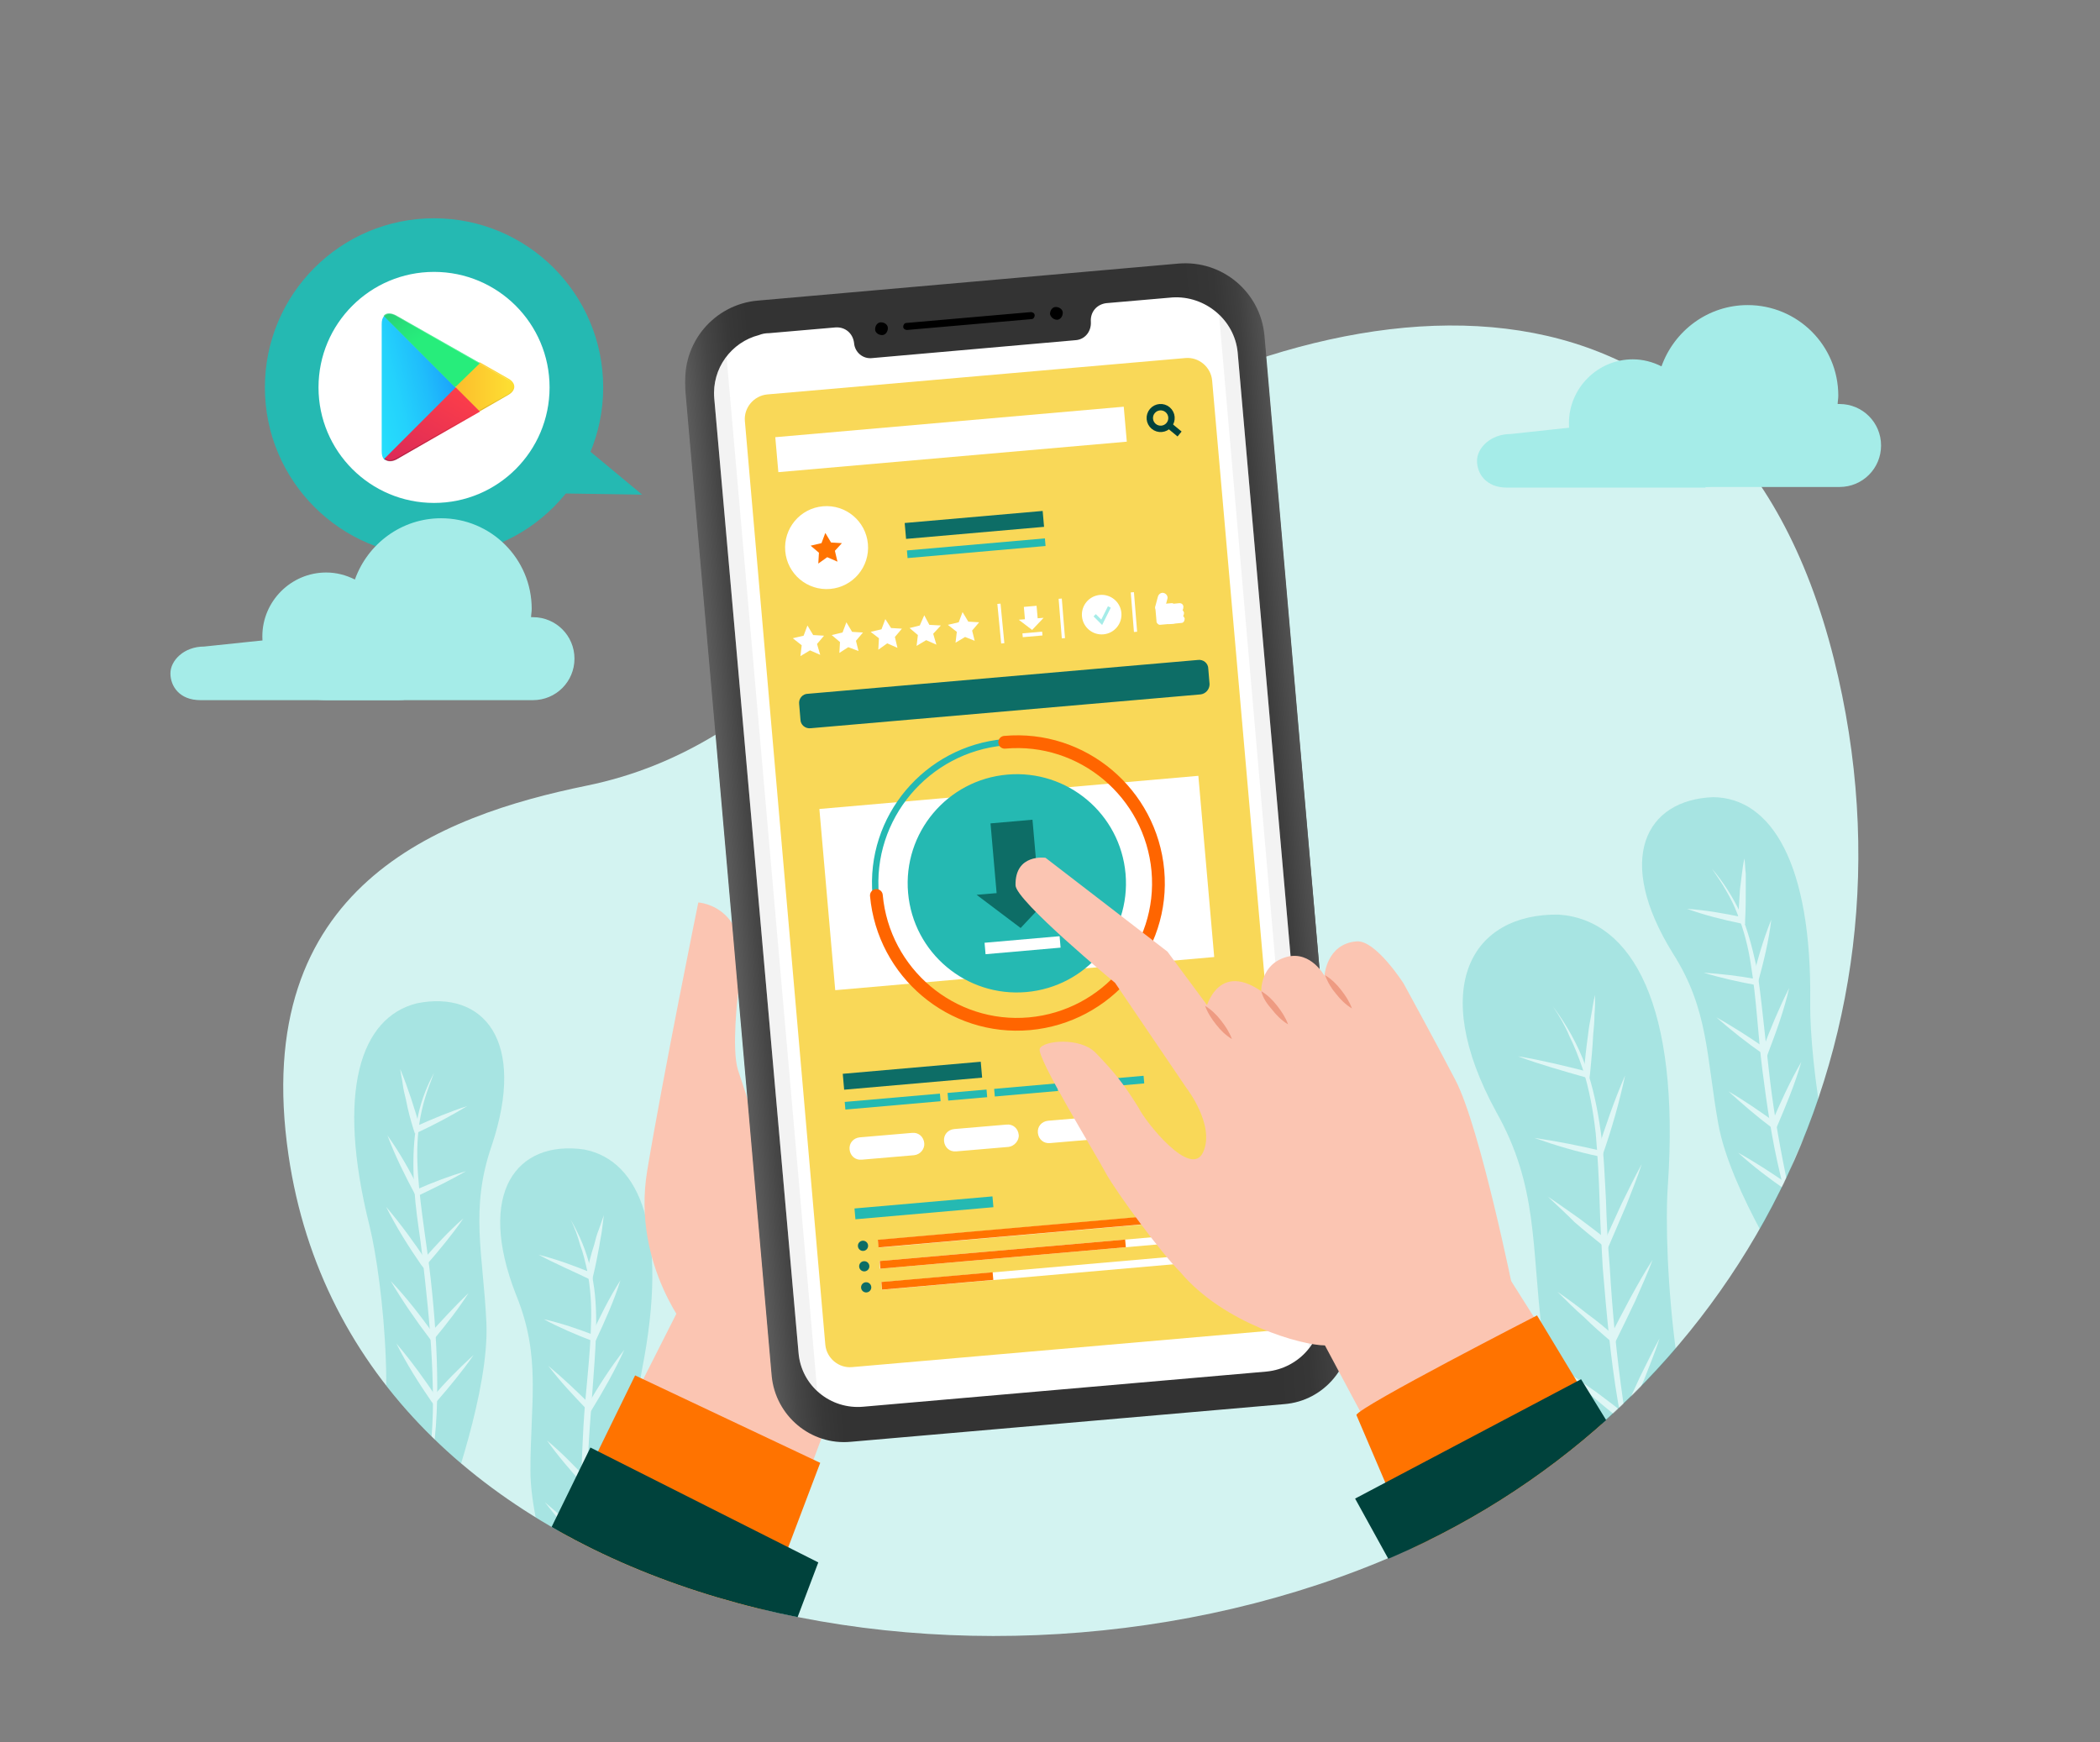 <svg xmlns="http://www.w3.org/2000/svg" xmlns:xlink="http://www.w3.org/1999/xlink" viewBox="0 0 329 273" style="enable-background:new 0 0 329 273" xml:space="preserve"><rect x="0" y="0" width="329" height="273" fill="#808080" stroke="none"/><style>.st5{fill:#25b9b2}.st6{fill:#fff}.st7{clip-path:url(#SVGID_2_)}.st8{fill:#fbc5b2}.st9{fill:#ff7300}.st10{fill:#00423c}.st18{font-family:&apos;MyriadPro-Regular&apos;}.st19{font-size:4.457px}.st20{fill-rule:evenodd;clip-rule:evenodd;fill:#fff}.st21{opacity:.2;clip-path:url(#SVGID_12_);fill:#c7c7c7}.st22{fill:#f9d858}.st24{fill:#0d6d66}.st26,.st27,.st28{fill:none;stroke:#00423c;stroke-miterlimit:10}.st27,.st28{stroke:#fff}.st27{stroke-linecap:round;stroke-linejoin:round}.st28{stroke-width:.5}.st30{fill:#f7c2b1}.st31{fill:#ee9b82}.st39{fill:#a5ece8}</style><switch><g><g id="Layer_3"><path d="M45.2 181C39 138.8 69 127.8 91.9 123.1c30.8-6.3 43.9-32.6 68.8-48.9 48.7-32 109.7-38.2 126.6 29 15.5 61.9-17.4 119.5-71.4 141.6-66.8 27.4-160.5 5.9-170.7-63.8z" style="fill:#d3f3f1"/><defs><path id="SVGID_1_" d="M45.2 181C39 138.8 56.3 85.7 70.5 67.2c11-14.3 27.3-30.7 56-38.7 56-16.3 143.9 7.5 160.8 74.8 15.5 61.9-17.4 119.5-71.4 141.6-66.8 27.3-160.5 5.8-170.7-63.9z"/></defs><clipPath id="SVGID_2_"><use xlink:href="#SVGID_1_" style="overflow:visible"/></clipPath><g style="opacity:.25;clip-path:url(#SVGID_2_)"><path class="st5" d="M281.7 202.8c-.5-.9-10.6-16.1-12.5-26.7s-1.5-17.9-7.1-26.7c-9.2-14.8-4.3-24.1 6.3-24.5 9.1.1 15.5 10.4 15.2 32.3-.1 8.8 2.9 33 9.7 40.7"/><path class="st6" d="M268.2 136.1c1.8 2.1 3.3 4.5 4.5 7 1.1 2.6 1.8 5.3 2.4 8 .5 2.7.8 5.5 1.1 8.2.3 2.7.6 5.5.9 8.2.6 5.5 1.5 10.9 2.6 16.3.5 2.7 1.2 5.4 2 8 .8 2.6 1.8 5.2 3.4 7.5-1.8-2.1-2.9-4.7-3.9-7.3-.9-2.6-1.7-5.3-2.3-8-1.3-5.4-2.1-10.9-2.8-16.4-.7-5.5-.9-11-1.8-16.5-.4-2.7-1.1-5.4-2.1-7.9-.5-1.3-1.1-2.5-1.8-3.7-.6-1.1-1.4-2.2-2.2-3.4z"/><path class="st6" d="M264.3 142.4c2.9.2 5.8.7 8.6 1.3l-.6.5c.1-1.6.2-3.2.3-4.9l.3-2.4c.1-.8.2-1.6.4-2.4.1.8.1 1.6.2 2.4v2.4c0 1.6 0 3.2-.1 4.9v.6l-.6-.1c-2.9-.6-5.7-1.3-8.5-2.3zM266.9 152.4c2.8.2 5.5.5 8.2 1l-.6.4c.8-3.3 1.7-6.5 3-9.7-.4 3.4-1.2 6.6-2.1 9.9l-.1.4-.4-.1c-2.7-.5-5.4-1.1-8-1.9zM268.9 159.4c2.7 1.5 5.3 3.2 7.9 5l-.7.2c1.2-3.3 2.6-6.6 4.2-9.8-.8 3.5-2 6.8-3.3 10.2l-.2.6-.5-.4c-2.6-1.8-5-3.7-7.4-5.8zM270.8 171c2.6 1.5 5 3.2 7.4 4.9l-.7.2c1.4-3.3 2.9-6.6 4.7-9.7-1 3.5-2.4 6.8-3.8 10.1l-.3.6-.5-.4c-2.4-1.8-4.6-3.7-6.8-5.7zM272.3 180.6c2.7 1.5 5.3 3.2 7.9 5l-.7.2c1.2-3.3 2.6-6.6 4.2-9.8-.8 3.5-2 6.8-3.3 10.2l-.2.6-.5-.4c-2.6-1.8-5.1-3.7-7.4-5.8z"/><path class="st5" d="M255.6 243.8c-.5-1.2-12.3-21.4-14-35-1.7-13.6-.6-22.9-7.2-34.6-10.7-19.6-3.8-31.1 9.8-30.9 11.6.8 19 14.4 17.1 42.4-.8 11.3 1.3 42.4 9.4 52.7"/><path class="st6" d="M243.3 157.7c2.1 2.8 3.9 6 5.1 9.3 1.2 3.3 1.9 6.9 2.4 10.4s.6 7.1.8 10.6c.1 3.5.3 7.1.6 10.6.4 7 1.1 14.1 2.1 21 .5 3.5 1.2 7 2.1 10.4.9 3.4 2 6.8 3.9 9.8-2.1-2.9-3.3-6.3-4.4-9.6-1-3.4-1.8-6.9-2.4-10.4-1.2-7-1.8-14-2.4-21.1-.2-3.5-.4-7.1-.5-10.6-.1-3.5-.3-7-.6-10.5-.4-3.5-1-7-2.1-10.3-.6-1.7-1.2-3.3-2-4.9-.7-1.7-1.6-3.2-2.6-4.7z"/><path class="st6" d="M237.8 165.5c3.7.6 7.3 1.5 10.9 2.4l-.6.4c.2-2.1.4-4.1.7-6.2.1-1 .3-2.1.5-3.1s.3-2.1.6-3.1c0 1 0 2.1-.1 3.1 0 1-.1 2.1-.2 3.1-.1 2.1-.3 4.1-.5 6.2l-.1.7-.6-.2c-3.5-1-7.1-2-10.6-3.3zM240.4 178.3c3.5.5 7 1.2 10.4 2l-.6.3c1.3-4.1 2.7-8.2 4.4-12.1-.9 4.2-2.1 8.4-3.5 12.4l-.1.4-.4-.1c-3.4-.7-6.8-1.7-10.2-2.9zM242.5 187.5c1.7 1.1 3.3 2.3 4.9 3.4 1.6 1.2 3.2 2.4 4.7 3.6l-.8.2c.9-2.1 1.9-4.2 2.8-6.2 1-2 2-4.1 3.1-6.1-.7 2.2-1.6 4.3-2.4 6.4l-2.7 6.3-.3.6-.5-.4c-1.5-1.2-3.1-2.5-4.6-3.8-1.3-1.3-2.8-2.7-4.2-4zM244 202.4c1.6 1.1 3.1 2.2 4.6 3.4 1.5 1.1 3 2.3 4.4 3.6l-.8.2c1-2.1 2.1-4.1 3.2-6.2 1.1-2 2.2-4 3.5-6-.8 2.2-1.8 4.3-2.7 6.4-1 2.1-2 4.2-3 6.2l-.3.6-.5-.4c-1.4-1.2-2.9-2.5-4.2-3.8-1.5-1.3-2.8-2.6-4.2-4zM245.3 214.8c1.7 1.1 3.3 2.3 4.9 3.4 1.6 1.2 3.2 2.4 4.7 3.6l-.8.2c.9-2.1 1.9-4.2 2.8-6.2 1-2 2-4.1 3.1-6.1-.7 2.2-1.6 4.3-2.4 6.4l-2.7 6.3-.3.6-.5-.4c-1.5-1.2-3.1-2.5-4.6-3.8-1.3-1.3-2.8-2.6-4.2-4z"/><path class="st5" d="M90.6 258.8c-.3-1-7.5-17.7-7.5-28.4s1.7-17.8-2.2-27.4c-6.4-16.2.1-24.4 10.6-22.9 8.9 1.7 13.3 13 9.1 34.4-1.7 8.6-3.1 32.9 2.2 41.6"/><path class="st6" d="M89.4 191.1c1.4 2.4 2.5 5 3.1 7.7.7 2.7.9 5.5.9 8.3 0 2.8-.2 5.5-.4 8.3-.2 2.7-.4 5.5-.6 8.2-.4 5.5-.5 11-.4 16.5 0 2.7.2 5.5.6 8.2.3 2.7.8 5.4 2 7.9-1.4-2.4-2-5.2-2.5-7.9s-.7-5.5-.9-8.2c-.3-5.5-.1-11 .2-16.5.3-5.5 1.1-11 1.2-16.4.1-2.7-.1-5.5-.6-8.1-.3-1.3-.6-2.7-1.1-4-.4-1.5-.9-2.8-1.5-4z"/><path class="st6" d="M84.4 196.6c2.8.7 5.5 1.7 8.2 2.8l-.7.3c.3-1.6.7-3.2 1.2-4.7.2-.8.4-1.6.7-2.3.3-.8.5-1.5.8-2.3l-.3 2.4c-.1.8-.3 1.6-.4 2.4-.3 1.6-.6 3.2-1 4.8l-.1.6-.5-.2c-2.7-1.3-5.3-2.4-7.9-3.8zM85.2 206.7c2.7.6 5.3 1.5 7.9 2.5l-.6.3c1.4-3 2.9-6.1 4.7-8.9-1 3.2-2.4 6.3-3.8 9.3l-.2.4-.4-.2c-2.6-1-5.2-2.1-7.6-3.4zM85.9 214c2.4 2 4.6 4.1 6.8 6.3l-.8.1c1.8-3.1 3.7-6.1 5.9-8.9-1.5 3.3-3.2 6.3-5.1 9.4l-.3.5-.4-.5c-2.1-2.2-4.2-4.4-6.1-6.9zM85.7 225.7c2.3 1.9 4.3 4 6.3 6.1l-.8.1c2-3 4-5.9 6.4-8.7-1.6 3.2-3.6 6.3-5.6 9.2l-.4.5-.4-.5c-1.9-2.1-3.8-4.3-5.5-6.7zM85.4 235.4c2.4 2 4.6 4.1 6.8 6.3l-.8.1c1.8-3.1 3.7-6.1 5.9-8.9-1.5 3.3-3.2 6.3-5.1 9.4l-.3.5-.4-.5c-2.1-2.1-4.2-4.4-6.1-6.9z"/><path class="st5" d="M70.1 236c.2-1 6.6-18.1 6.1-28.8s-2.6-17.7.8-27.6c5.6-16.6-1.3-24.5-11.7-22.4-8.8 2.2-12.7 13.7-7.4 34.9 2.1 8.6 4.7 32.8-.1 41.8"/><path class="st6" d="M68 168.1c-.5 1.3-1 2.6-1.4 3.9-.4 1.3-.7 2.7-.9 4-.4 2.7-.4 5.5-.2 8.2.4 5.5 1.4 10.9 2 16.4.6 5.5 1 11 1 16.6 0 2.8-.1 5.5-.4 8.3-.4 2.7-.8 5.5-2.1 8 1.1-2.6 1.4-5.3 1.6-8.1.2-2.7.3-5.5.2-8.2-.1-5.5-.6-11-1.2-16.5-.3-2.7-.6-5.5-1-8.2-.4-2.7-.7-5.5-.8-8.3-.1-2.8 0-5.6.5-8.3.4-2.7 1.4-5.4 2.7-7.8z"/><path class="st6" d="M73.2 173.3c-2.5 1.5-5.1 2.9-7.7 4.1l-.5.2-.2-.6c-.5-1.6-.9-3.1-1.2-4.7-.2-.8-.4-1.6-.5-2.4-.1-.8-.3-1.6-.4-2.4.3.7.6 1.5.9 2.3.3.8.5 1.5.8 2.3.5 1.5 1 3.1 1.4 4.7l-.7-.3c2.7-1.2 5.3-2.3 8.1-3.2zM73 183.5c-2.4 1.4-4.9 2.6-7.4 3.8l-.4.2-.2-.4c-1.6-3-3.1-6-4.3-9.2 2 2.8 3.6 5.7 5.1 8.7l-.6-.2c2.5-1.1 5.1-2.1 7.8-2.9zM72.6 190.9c-1.8 2.6-3.8 5-5.8 7.3l-.4.5-.4-.5c-2-2.9-3.9-5.9-5.5-9.1 2.3 2.7 4.4 5.6 6.4 8.6l-.8-.1c2.1-2.4 4.2-4.7 6.5-6.7zM73.4 202.6c-1.6 2.5-3.4 4.8-5.3 7.1l-.4.5-.4-.5c-2.2-2.9-4.2-5.8-6.1-9 2.5 2.6 4.7 5.5 6.8 8.4h-.8c2.1-2.3 4.1-4.5 6.2-6.5zM74.2 212.3c-1.8 2.6-3.8 5-5.8 7.3l-.4.5-.4-.5c-2-2.9-3.9-5.9-5.5-9.1 2.3 2.7 4.4 5.6 6.4 8.6l-.8-.1c2-2.4 4.2-4.6 6.5-6.7z"/></g><g class="st7"><path class="st8" d="M131 219.2s22.8-14 23.1-26.3c.4-12.4-1.5-32.8-1.5-32.8l-36.4 22.1-9.8 29.7"/><path class="st8" d="M108.3 209.2s-9.4-10.8-6.9-25.8 8-42 8-42 9.3.5 6.2 14.5c0 0-1 8.4 0 11.7 1 3.3 5.5 13.9 2.3 24-3.3 10.1-8.5 13.4-8.5 13.4"/><path class="st8" d="m100.7 300.2 30.3-81-23.7-16-38.2 75.5"/><path class="st9" d="m99.5 215.5 29 13.7-27 71.3-32.3-23z"/><path class="st10" d="m92.5 226.8 35.7 18-27 71.4-39-27.4z"/></g><g class="st7"><linearGradient id="SVGID_3_" gradientUnits="userSpaceOnUse" x1="-2520.363" y1="132.839" x2="-2425.346" y2="132.839" gradientTransform="scale(-1 1) rotate(5.002 -1319.229 26610.46)"><stop offset="0" style="stop-color:#666"/><stop offset=".001" style="stop-color:#656565"/><stop offset=".031" style="stop-color:#4f4f4f"/><stop offset=".064" style="stop-color:#3f3f3f"/><stop offset=".101" style="stop-color:#363636"/><stop offset=".152" style="stop-color:#333"/><stop offset=".872" style="stop-color:#333"/><stop offset=".906" style="stop-color:#383838"/><stop offset=".945" style="stop-color:#464646"/><stop offset=".987" style="stop-color:#5d5d5d"/><stop offset="1" style="stop-color:#666"/></linearGradient><path d="m133.2 225 67.9-5.9c6.3-.5 10.9-6.1 10.4-12.4L198.1 52.6c-.6-6.8-6.6-11.9-13.5-11.3l-65.9 5.8c-6.8.6-11.9 6.6-11.3 13.5l13.5 154.1c.5 6.2 6 10.9 12.3 10.3z" style="fill:url(#SVGID_3_)"/><linearGradient id="SVGID_4_" gradientUnits="userSpaceOnUse" x1="-2520.363" y1="133.719" x2="-2425.346" y2="133.719" gradientTransform="scale(-1 1) rotate(5.002 -1319.229 26610.46)"><stop offset="0" style="stop-color:#666"/><stop offset=".001" style="stop-color:#656565"/><stop offset=".031" style="stop-color:#4f4f4f"/><stop offset=".064" style="stop-color:#3f3f3f"/><stop offset=".101" style="stop-color:#363636"/><stop offset=".152" style="stop-color:#333"/><stop offset=".872" style="stop-color:#333"/><stop offset=".906" style="stop-color:#383838"/><stop offset=".945" style="stop-color:#464646"/><stop offset=".987" style="stop-color:#5d5d5d"/><stop offset="1" style="stop-color:#666"/></linearGradient><path d="m133.3 225.9 67.9-5.9c6.3-.5 10.9-6.1 10.4-12.4L198.1 53.5c-.6-6.8-6.6-11.9-13.5-11.3L118.7 48c-6.8.6-11.9 6.6-11.3 13.5l13.5 154.1c.6 6.2 6.1 10.9 12.4 10.3z" style="fill:url(#SVGID_4_)"/><path d="m161.6 50-19.5 1.7c-.3 0-.6-.2-.6-.5s.2-.6.5-.6l19.5-1.7c.3 0 .6.2.6.5s-.2.6-.5.6zM138.2 52.5c.5 0 .9-.5.9-1.1 0-.5-.5-.9-1.1-.9-.5 0-.9.5-.9 1.1 0 .5.5.9 1.1.9zM165.6 50.1c.5 0 .9-.5.9-1.1 0-.5-.5-.9-1.1-.9-.5 0-.9.5-.9 1.1.1.5.6.9 1.1.9z"/><path class="st6" d="M193.9 55.2 207 204.7c.5 5.2-3.4 9.7-8.6 10.2l-63.1 5.5c-5.2.5-9.8-3.3-10.2-8.5L111.9 62.4c-.4-4.7 2.7-8.8 7-9.9.5-.2 1-.3 1.6-.3l10.4-.9c1.5-.1 2.7.9 2.9 2.4.1 1.5 1.4 2.6 2.9 2.4l31.8-2.8c1.5-.1 2.5-1.4 2.4-2.9-.1-1.5.9-2.7 2.4-2.9l10.4-.9c5.1-.3 9.7 3.5 10.2 8.6z"/><defs><path id="SVGID_5_" d="M193.9 55.2 207 204.7c.5 5.2-3.4 9.7-8.6 10.2l-63.1 5.5c-5.2.5-9.8-3.3-10.2-8.5L111.9 62.4c-.4-4.7 2.7-8.8 7-9.9.5-.2 1-.3 1.6-.3l10.4-.9c1.5-.1 2.7.9 2.9 2.4.1 1.5 1.4 2.6 2.9 2.4l31.8-2.8c1.5-.1 2.5-1.4 2.4-2.9-.1-1.5.9-2.7 2.4-2.9l10.4-.9c5.1-.3 9.7 3.5 10.2 8.6z"/></defs><clipPath id="SVGID_6_"><use xlink:href="#SVGID_5_" style="overflow:visible"/></clipPath><defs><path id="SVGID_11_" d="M193.9 55.2 207 204.7c.5 5.2-3.4 9.7-8.6 10.2l-63.1 5.5c-5.2.5-9.8-3.3-10.2-8.5L111.9 62.4c-.4-4.7 2.7-8.8 7-9.9.5-.2 1-.3 1.6-.3l10.4-.9c1.5-.1 2.7.9 2.9 2.4.1 1.5 1.4 2.6 2.9 2.4l31.8-2.8c1.5-.1 2.5-1.4 2.4-2.9-.1-1.5.9-2.7 2.4-2.9l10.4-.9c5.1-.3 9.7 3.5 10.2 8.6z"/></defs><clipPath id="SVGID_12_"><use xlink:href="#SVGID_11_" style="overflow:visible"/></clipPath><path class="st21" d="m109.7 58.5 14.2 161.8c.7 5.6 3.3 7.8 5.1 8.7L113.2 48.8c-1.6 1.2-3.9 4-3.5 9.7zM195.7 54l14.2 161.8c.3 5.6-1.9 8.3-3.6 9.5L190.6 44.9c1.8 1 4.5 3.3 5.1 9.1z"/><path class="st22" d="m199 208.5-65.5 5.7c-2.1.2-4-1.4-4.2-3.5L116.7 66c-.2-2.1 1.4-4 3.5-4.2l65.5-5.7c2.1-.2 4 1.4 4.2 3.5l12.7 144.7c.1 2.1-1.5 4-3.6 4.2z"/><path transform="rotate(-5 159.299 138.379)" class="st6" d="M129.5 124.1h59.6v28.5h-59.6z"/><path d="M161.2 160.4c-12.2 1.1-22.9-8-24-20.1-1.1-12.2 8-22.9 20.1-24 12.2-1.1 22.9 8 24 20.1 1.1 12.2-7.9 23-20.1 24z" style="fill:none;stroke:#25b9b2;stroke-miterlimit:10"/><circle transform="rotate(-5 159.3 138.379)" class="st5" cx="159.3" cy="138.4" r="17.1"/><path transform="rotate(-5.001 158.987 134.808)" class="st24" d="M155.7 128.7h6.6V141h-6.6z"/><path class="st24" d="m159.9 145.4-6.9-5.2 12.8-1.1z"/><path transform="rotate(-5 160.146 148.058)" class="st6" d="M154.3 147.2h11.8v1.8h-11.8z"/><path d="M157.4 116.3c12.2-1.1 22.9 8 24 20.1 1.1 12.2-8 22.9-20.1 24-12.2 1.1-22.9-8-24-20.1" style="fill:none;stroke:#ff6500;stroke-width:2;stroke-linecap:round;stroke-miterlimit:10"/><path transform="rotate(-5 149.009 68.882)" class="st6" d="M121.6 66.1h54.8v5.5h-54.8z"/><circle transform="rotate(-49.998 181.813 65.46)" class="st26" cx="181.8" cy="65.5" r="1.7"/><path class="st26" d="m183.1 66.6 1.7 1.4"/><circle transform="rotate(-5 129.495 85.816)" class="st6" cx="129.5" cy="85.8" r="6.5"/><path transform="rotate(-5 152.588 82.23)" class="st24" d="M141.8 81h21.7v2.5h-21.7z"/><path transform="rotate(-5 152.914 85.957)" class="st5" d="M142.1 85.3h21.7v1.2h-21.7z"/><path transform="rotate(-5 144.695 189.228)" class="st5" d="M133.9 188.4h21.7v1.7h-21.7z"/><path transform="rotate(-5 142.885 168.55)" class="st24" d="M132.1 167.3h21.7v2.5h-21.7z"/><path transform="rotate(-5 155.811 171.176)" class="st5" d="M132.3 170.6h47v1.2h-47z"/><path transform="rotate(-5.003 147.908 171.841) scale(1)" class="st22" d="M147.3 170.7h1.2v2.4h-1.2z"/><path transform="rotate(-4.999 155.185 171.203)" class="st22" d="M154.6 170h1.2v2.4h-1.2z"/><path transform="rotate(-5.003 166.328 170.229) scale(1)" class="st22" d="M165.7 169h1.2v2.4h-1.2z"/><path transform="rotate(-5.003 174.584 169.506) scale(1)" class="st22" d="M174 168.3h1.2v2.4H174z"/><path class="st6" d="m143.2 181-8.2.7c-1 .1-1.8-.6-1.9-1.6-.1-1 .6-1.8 1.6-1.9l8.2-.7c1-.1 1.8.6 1.9 1.6.1.9-.6 1.8-1.6 1.9zM158 179.7l-8.2.7c-1 .1-1.8-.6-1.9-1.6-.1-1 .6-1.8 1.6-1.9l8.2-.7c1-.1 1.8.6 1.9 1.6.1.9-.7 1.8-1.6 1.9zM172.7 178.4l-8.2.7c-1 .1-1.8-.6-1.9-1.6-.1-1 .6-1.8 1.6-1.9l8.2-.7c1-.1 1.8.6 1.9 1.6.1.9-.6 1.8-1.6 1.9z"/><path transform="rotate(-5 167.1 192.319)" class="st6" d="M137.5 191.7h59.3v1.2h-59.3z"/><path transform="rotate(-5 160.985 192.854)" class="st9" d="M137.5 192.2h47v1.2h-47z"/><path transform="rotate(-5 167.388 195.603)" class="st6" d="M137.7 195H197v1.2h-59.3z"/><path transform="rotate(-5 157.056 196.508)" class="st9" d="M137.8 195.9h38.6v1.2h-38.6z"/><path class="st27" d="m192.5 164.1 1.9 1.8h0l-1.6 2.1M189.8 166.3l4.7-.4"/><circle transform="rotate(-5 135.151 195.173)" class="st24" cx="135.2" cy="195.2" r=".8"/><circle transform="rotate(-5 135.434 198.4)" class="st24" cx="135.4" cy="198.4" r=".8"/><path transform="rotate(-5 167.675 198.888)" class="st6" d="M138 198.3h59.3v1.2H138z"/><path transform="rotate(-5 146.856 200.71)" class="st9" d="M138.1 200.1h17.5v1.2h-17.5z"/><circle transform="rotate(-5 135.72 201.684)" class="st24" cx="135.7" cy="201.7" r=".8"/><path class="st9" d="m129.3 83.5.9 1.5 1.7.1-1.1 1.2.4 1.7-1.6-.7-1.4 1 .1-1.7-1.3-1.1 1.7-.4z"/><path class="st24" d="m188.1 108.8-61.1 5.3c-.8.1-1.6-.5-1.6-1.4l-.2-2.4c-.1-.8.5-1.6 1.4-1.6l61.1-5.3c.8-.1 1.6.5 1.6 1.4l.2 2.4c0 .8-.6 1.5-1.4 1.6z"/><path class="st6" d="m126.5 98 .9 1.5 1.7.1-1.1 1.3.5 1.7-1.6-.7-1.5.9.2-1.7-1.4-1.1 1.7-.4zM132.6 97.5l.9 1.5 1.7.1-1.1 1.3.4 1.6-1.6-.6-1.4.9.1-1.7-1.3-1.1 1.7-.4zM138.7 97l.9 1.4 1.7.1-1.1 1.3.4 1.7-1.6-.7-1.4 1 .1-1.8-1.3-1 1.7-.4zM144.8 96.4l.8 1.5 1.8.1-1.2 1.3.5 1.7-1.6-.7-1.5.9.2-1.7-1.3-1.1 1.6-.4zM150.8 95.9l.9 1.5 1.7.1-1.1 1.3.4 1.6-1.5-.6-1.5.9.2-1.7-1.4-1.1 1.7-.4z"/><path class="st28" d="m156.5 94.6.6 6.2M166.1 93.8l.5 6.2M177.4 92.8l.5 6.2"/><path transform="rotate(-5.003 161.47 96.148) scale(1)" class="st6" d="M160.5 95h2v2.4h-2z"/><path class="st6" d="m161.7 98.7-2.1-1.6 3.9-.3z"/><path transform="rotate(-5 161.755 99.373)" class="st6" d="M160.2 99.1h3.1v.6h-3.1z"/><circle transform="rotate(-5 172.612 96.344)" class="st6" cx="172.6" cy="96.3" r="3.1"/><path style="fill:none;stroke:#a5ece8;stroke-width:.5;stroke-miterlimit:10" d="m171.5 96.4 1.1 1.1 1.2-2.4"/><path class="st6" d="m183.9 97.7-2.2.2c-.2 0-.4-.2-.5-.4l-.2-2.3c0-.2.2-.4.4-.5l2.2-.2c.2 0 .4.2.5.4l.2 2.3c0 .3-.2.5-.4.5z"/><path class="st6" d="M181.6 95.9c-.4-.1-.7-.5-.6-.9l.4-1.5c.1-.4.5-.7.9-.6.4.1.7.5.6.9l-.4 1.5c-.1.4-.5.7-.9.6z"/><path class="st6" d="M185.4 95.1c0 .4-.2.7-.5.7l-2 .2c-.3 0-.6-.2-.7-.6 0-.3.2-.6.6-.7l2-.2c.3 0 .6.2.6.6z"/><path class="st6" d="M185.5 96c0 .4-.2.7-.5.7l-2 .2c-.3 0-.6-.2-.7-.6 0-.3.2-.6.6-.7l2-.2c.3 0 .5.3.6.6z"/><path class="st6" d="M185.6 96.9c0 .4-.2.7-.5.7l-2 .2c-.3 0-.6-.2-.7-.6 0-.3.2-.6.6-.7l2-.2c.2 0 .5.3.6.6z"/></g><g class="st7"><path class="st8" d="M188.7 158.8s1.6-8.5 8.9-3.5c0 0-.2-4.3 4.1-5.4 3.7-.9 5.8 3 5.8 3s.3-5 5-5.4c3-.3 7.4 6.6 7.4 6.6s5.2 9.5 8.1 15.1c3.9 7.4 9.2 33.7 9.2 33.7L215 213.7"/><path class="st8" d="m230.1 190.2 31.8 50.3-29 17.7-28-52.4"/><path class="st8" d="m198.9 159.9-6.6 1.9-9.4-12.7-19.1-14.7s-4.8-.7-4.7 4.3c0 2.4 15.6 15.3 15.6 15.3l11.2 16.5s4.5 5.8 2.6 10c-1.9 4.3-9.1-4.8-10.1-6.9-2.4-3.9-4-5.8-6.8-8.7-2.4-2.4-8.1-1.9-8.7-.6-.6 1.3 8.7 16.4 10.4 19.6 1.8 3.2 8.6 12.4 11.6 15.4 6.8 8.1 19.1 11.5 22.7 11.5 3.7-.1 14.7-6.1 14.7-6.1"/><path class="st30" d="m207.6 152.8 4.2 5.3"/><path class="st31" d="M207.6 152.8c1 .6 1.8 1.4 2.5 2.3.7.9 1.3 1.8 1.7 2.9-1-.6-1.8-1.4-2.5-2.3-.7-.8-1.3-1.8-1.7-2.9z"/><path class="st30" d="m197.6 155.3 4.1 5.3"/><path class="st31" d="M197.6 155.3c1 .6 1.8 1.4 2.5 2.3.7.9 1.3 1.8 1.7 2.9-1-.6-1.8-1.4-2.5-2.3-.7-.8-1.4-1.7-1.7-2.9z"/><path class="st30" d="m188.8 157.6 4.2 5.2"/><path class="st31" d="M188.8 157.6c1 .6 1.8 1.4 2.5 2.3.7.9 1.3 1.8 1.7 2.9-1-.6-1.8-1.4-2.5-2.3-.7-.9-1.3-1.8-1.7-2.9z"/><path class="st9" d="M212.5 221.7c.4-1.3 28.3-15.6 28.3-15.6l22.1 36.6-32.7 20.4-17.7-41.4z"/><path class="st10" d="m271.4 254.7-23.7-38.6-35.4 18.7 23.1 41.9z"/></g><circle class="st5" cx="68" cy="60.7" r="26.5"/><path class="st5" d="m87.3 77.3 13.3.2-11.8-9.8z"/><circle class="st20" cx="68" cy="60.7" r="18.1"/><g id="g1231_1_" transform="translate(0 -.008)"><linearGradient id="path1192_2_" gradientUnits="userSpaceOnUse" x1="3400.241" y1="-482.809" x2="3388.811" y2="-476.909" gradientTransform="matrix(1.32 0 0 2.558 -4419.289 1285.543)"><stop offset="0" style="stop-color:#1ba1fb"/><stop offset=".007" style="stop-color:#1ba2fb"/><stop offset=".26" style="stop-color:#20befb"/><stop offset=".512" style="stop-color:#24d2fc"/><stop offset=".76" style="stop-color:#26defc"/><stop offset="1" style="stop-color:#27e2fc"/></linearGradient><path id="path1192_1_" d="M60.2 49.5c-.3.3-.4.7-.4 1.3v19.9c0 .6.1 1 .4 1.3l.1.1L71.4 61v-.3L60.2 49.5z" style="fill-rule:evenodd;clip-rule:evenodd;fill:url(#path1192_2_)"/><linearGradient id="path1203_2_" gradientUnits="userSpaceOnUse" x1="3820.497" y1="2224.177" x2="3799.521" y2="2224.177" gradientTransform="matrix(1.037 0 0 .874 -3882.17 -1882.145)"><stop offset="0" style="stop-color:#fddd32"/><stop offset=".409" style="stop-color:#fcbb2c"/><stop offset=".775" style="stop-color:#fca328"/><stop offset="1" style="stop-color:#fc9a27"/></linearGradient><path id="path1203_1_" d="m75.1 64.5-3.7-3.7v-.3l3.7-3.7h.1l4.4 2.5c1.3.7 1.3 1.9 0 2.6l-4.5 2.6c.1 0 0 0 0 0z" style="fill-rule:evenodd;clip-rule:evenodd;fill:url(#path1203_2_)"/><linearGradient id="path1210_2_" gradientUnits="userSpaceOnUse" x1="3062.598" y1="850.926" x2="3050.585" y2="866.51" gradientTransform="matrix(1.704 0 0 1.313 -5144.942 -1054.783)"><stop offset="0" style="stop-color:#fb3d4a"/><stop offset="1" style="stop-color:#c01963"/></linearGradient><path id="path1210_1_" d="m75.2 64.5-3.8-3.8-11.2 11.2c.4.4 1.1.5 1.9.1l13.1-7.5" style="fill-rule:evenodd;clip-rule:evenodd;fill:url(#path1210_2_)"/><linearGradient id="path1223_2_" gradientUnits="userSpaceOnUse" x1="3053.345" y1="838.352" x2="3058.708" y2="845.315" gradientTransform="matrix(1.704 0 0 1.313 -5144.942 -1057.574)"><stop offset="0" style="stop-color:#389e72"/><stop offset=".069" style="stop-color:#34a572"/><stop offset=".476" style="stop-color:#29cc77"/><stop offset=".801" style="stop-color:#27e47a"/><stop offset="1" style="stop-color:#27ed7b"/></linearGradient><path id="path1223_1_" d="M75.2 56.9 62 49.4c-.8-.4-1.5-.4-1.9.1l11.2 11.2 3.9-3.8z" style="fill-rule:evenodd;clip-rule:evenodd;fill:url(#path1223_2_)"/><path id="path1225_1_" d="m75.1 64.4-13 7.4c-.7.4-1.4.4-1.8 0l-.1.1.1.1c.4.4 1.1.4 1.8 0l13-7.6z" style="opacity:.2;fill-rule:evenodd;clip-rule:evenodd;enable-background:new"/><path id="path1227_1_" d="m79.6 61.8-4.5 2.5.1.1 4.4-2.5c.6-.4.9-.8.9-1.3 0 .5-.4.9-.9 1.2z" style="opacity:.12;fill-rule:evenodd;clip-rule:evenodd;enable-background:new"/><path id="path1229_1_" d="m62 49.5 17.5 10c.6.3.9.7.9 1.2 0-.5-.3-.9-.9-1.3L62 49.4c-1.3-.7-2.3-.1-2.3 1.3v.1c.1-1.4 1.1-2 2.3-1.3z" style="opacity:.25;fill-rule:evenodd;clip-rule:evenodd;fill:#fff;enable-background:new"/></g><path class="st39" d="M69 109.7h14.5c3.6 0 6.5-2.9 6.5-6.5s-2.9-6.5-6.5-6.5h-.3c0-.4.1-.8.1-1.3 0-7.9-6.4-14.2-14.2-14.2-6.2 0-11.5 4-13.5 9.6-1.4-.7-2.9-1.1-4.5-1.1-5.5 0-10 4.5-10 10s4.5 10 10 10H69z"/><path class="st39" d="M62.5 109.7c3.2 0 5.8-2.6 5.8-5.8 0-3.2-2.6-5.8-5.8-5.8L32 101.3c-3.2 0-5.3 2.2-5.3 4.2s1.4 4.2 4.7 4.2h31.1zM273.7 76.3h14.5c3.6 0 6.5-2.9 6.5-6.5s-2.9-6.5-6.5-6.5h-.3c0-.4.1-.8.1-1.3 0-7.9-6.4-14.2-14.2-14.2-6.2 0-11.5 4-13.5 9.6-1.4-.7-2.9-1.1-4.5-1.1-5.5 0-10 4.5-10 10s4.5 10 10 10h17.9z"/><path class="st39" d="M267.2 76.3c3.2 0 5.8-2.6 5.8-5.8s-2.6-5.8-5.8-5.8L236.7 68c-3.2 0-5.3 2.2-5.3 4.2s1.4 4.2 4.7 4.2h31.1z"/></g></g></switch></svg>